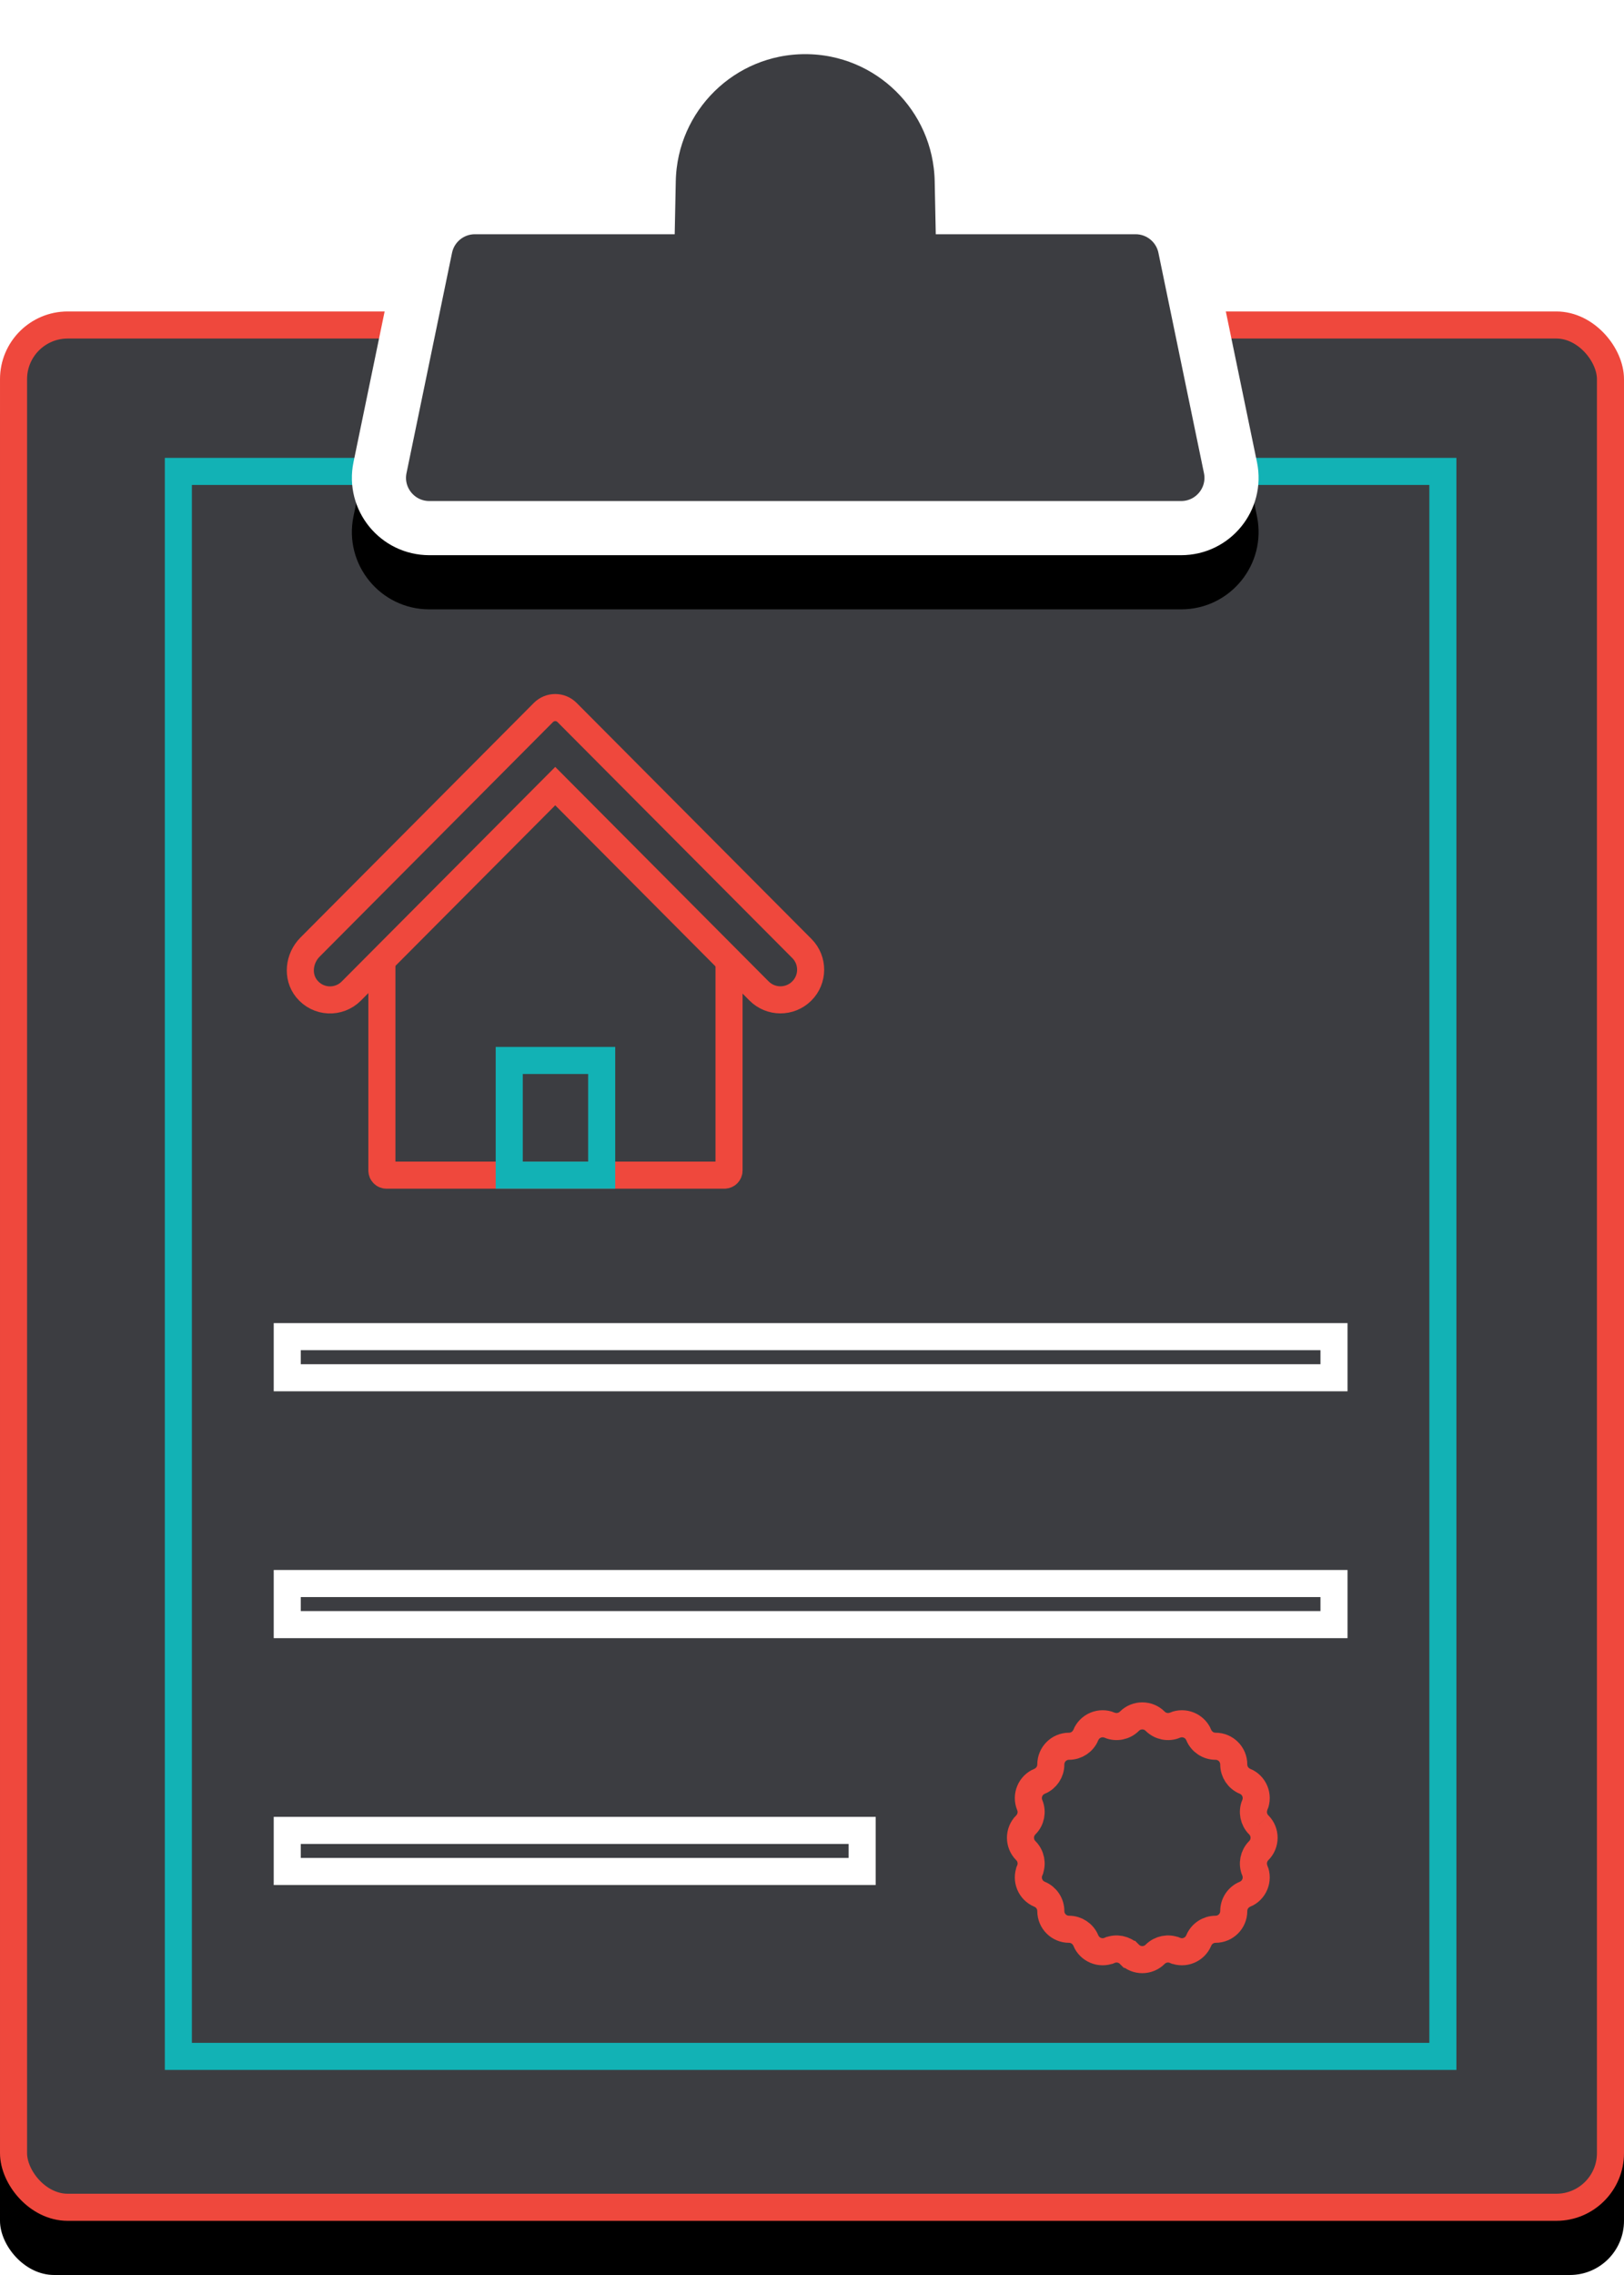 <?xml version="1.0" encoding="UTF-8"?>
<svg width="120px" height="168px" viewBox="0 0 120 168" version="1.1" xmlns="http://www.w3.org/2000/svg" xmlns:xlink="http://www.w3.org/1999/xlink">
    <!-- Generator: Sketch 52.4 (67378) - http://www.bohemiancoding.com/sketch -->
    <title>icon</title>
    <desc>Created with Sketch.</desc>
    <defs>
        <rect id="path-1" x="0" y="23" width="120" height="141" rx="4"></rect>
        <filter x="-1.7%" y="-1.4%" width="103.3%" height="105.7%" filterUnits="objectBoundingBox" id="filter-2">
            <feOffset dx="0" dy="4" in="SourceAlpha" result="shadowOffsetOuter1"></feOffset>
            <feComposite in="shadowOffsetOuter1" in2="SourceAlpha" operator="out" result="shadowOffsetOuter1"></feComposite>
            <feColorMatrix values="0 0 0 0 0   0 0 0 0 0   0 0 0 0 0  0 0 0 0.2 0" type="matrix" in="shadowOffsetOuter1"></feColorMatrix>
        </filter>
        <path d="M92.88,34.128 L89.515,17.858 C88.967,15.204 86.625,13.298 83.912,13.298 L73.064,13.298 C72.911,5.932 66.911,-0.001 59.501,-0.001 C52.089,-0.001 46.087,5.932 45.936,13.298 L35.088,13.298 C32.374,13.298 30.033,15.204 29.485,17.858 L26.12,34.128 C25.387,37.675 28.099,40.999 31.725,40.999 L87.275,40.999 C90.901,40.999 93.613,37.675 92.88,34.128" id="path-3"></path>
        <filter x="-3.0%" y="-4.9%" width="106.0%" height="119.5%" filterUnits="objectBoundingBox" id="filter-4">
            <feOffset dx="0" dy="4" in="SourceAlpha" result="shadowOffsetOuter1"></feOffset>
            <feComposite in="shadowOffsetOuter1" in2="SourceAlpha" operator="out" result="shadowOffsetOuter1"></feComposite>
            <feColorMatrix values="0 0 0 0 0   0 0 0 0 0   0 0 0 0 0  0 0 0 0.2 0" type="matrix" in="shadowOffsetOuter1"></feColorMatrix>
        </filter>
    </defs>
    <g id="INGATLAN" stroke="none" stroke-width="1" fill="none" fill-rule="evenodd">
        <g id="00_HOME_INGATLAN_v3" transform="translate(-247, -1790)">
            <g id="SZOLGALTATASAINK" transform="translate(120, 1698)">
                <g id="Popup" transform="translate(0, 15)">
                    <g id="icon" transform="translate(127, 77)">
                        <g id="Rectangle">
                            <use fill="black" fill-opacity="1" filter="url(#filter-2)" xlink:href="#path-1"></use>
                            <rect stroke="#EF483D" stroke-width="2" stroke-linejoin="square" fill="#3C3D41" fill-rule="evenodd" x="1" y="24" width="118" height="139" rx="4"></rect>
                        </g>
                        <path d="M13.179,151.857 L106.617,151.857 L106.617,34.812 L13.179,34.812 L13.179,151.857 Z" id="Fill-4" stroke="#12B2B5" stroke-width="2"></path>
                        <g id="Fill-6">
                            <use fill="black" fill-opacity="1" filter="url(#filter-4)" xlink:href="#path-3"></use>
                            <path stroke="#FFFFFF" stroke-width="4" d="M90.921,34.533 L90.921,34.533 L87.556,18.263 C87.2,16.538 85.676,15.298 83.912,15.298 L71.105,15.298 L71.065,13.339 C70.934,7.043 65.803,1.999 59.501,1.999 C53.196,1.999 48.065,7.043 47.935,13.339 L47.895,15.298 L35.088,15.298 C33.323,15.298 31.8,16.537 31.443,18.263 L28.079,34.533 C27.602,36.838 29.365,38.999 31.725,38.999 L87.275,38.999 C89.635,38.999 91.398,36.838 90.921,34.533 Z" stroke-linejoin="square" fill="#3C3D41" fill-rule="evenodd"></path>
                        </g>
                        <path d="M41.045,53.734 L28.219,66.704 L28.219,86.441 C28.219,86.63 28.37,86.78 28.556,86.78 L53.535,86.78 C53.718,86.78 53.87,86.628 53.87,86.439 L53.87,66.704 L41.045,53.734 Z" id="Fill-7" stroke="#EF483D" stroke-width="2"></path>
                        <path d="M59.254,70.045 L41.9,52.614 C41.418,52.129 40.636,52.131 40.154,52.614 L22.906,69.944 C22.085,70.77 21.928,72.114 22.663,73.017 C23.508,74.055 25.036,74.112 25.957,73.187 L41.027,58.051 L56.085,73.177 C56.955,74.05 58.36,74.055 59.237,73.19 L59.24,73.187 C60.113,72.326 60.12,70.913 59.254,70.045" id="Fill-8" stroke="#EF483D" stroke-width="2" fill="#3C3D41"></path>
                        <path d="M37.628,86.78 L44.46,86.78 L44.46,78.311 L37.628,78.311 L37.628,86.78 Z" id="Fill-9" stroke="#12B2B5" stroke-width="2"></path>
                        <path d="M21.226,101.742 L98.571,101.742 L98.571,98.707 L21.226,98.707 L21.226,101.742 Z" id="Fill-10" stroke="#FFFFFF" stroke-width="2"></path>
                        <path d="M21.226,119.972 L98.571,119.972 L98.571,116.938 L21.226,116.938 L21.226,119.972 Z" id="Fill-11" stroke="#FFFFFF" stroke-width="2"></path>
                        <path d="M21.226,138.202 L63.707,138.202 L63.707,135.168 L21.226,135.168 L21.226,138.202 Z" id="Fill-12" stroke="#FFFFFF" stroke-width="2"></path>
                        <path d="M93.013,134.762 L93.011,134.761 C92.627,134.376 92.512,133.799 92.719,133.297 L92.721,133.297 C93.005,132.611 92.68,131.823 91.994,131.541 L91.993,131.541 C91.49,131.331 91.164,130.842 91.164,130.299 L91.164,130.297 C91.164,129.556 90.562,128.954 89.819,128.954 C89.276,128.954 88.786,128.626 88.578,128.125 L88.578,128.124 C88.293,127.438 87.507,127.112 86.821,127.396 L86.82,127.397 C86.319,127.605 85.74,127.49 85.356,127.105 C84.831,126.581 83.98,126.581 83.455,127.105 C83.071,127.49 82.492,127.605 81.99,127.397 L81.989,127.396 C81.304,127.112 80.517,127.438 80.233,128.124 L80.233,128.125 C80.025,128.626 79.535,128.954 78.992,128.954 L78.991,128.954 C78.248,128.954 77.647,129.556 77.647,130.297 L77.647,130.299 C77.647,130.842 77.321,131.331 76.818,131.541 L76.816,131.541 C76.131,131.823 75.806,132.611 76.089,133.297 C76.298,133.799 76.183,134.376 75.8,134.761 L75.798,134.762 C75.274,135.286 75.274,136.137 75.798,136.661 C76.183,137.046 76.298,137.624 76.089,138.126 L76.089,138.127 C75.806,138.812 76.131,139.599 76.817,139.883 C77.319,140.091 77.647,140.581 77.647,141.124 C77.647,141.868 78.248,142.469 78.991,142.469 L78.992,142.469 C79.535,142.469 80.025,142.797 80.233,143.297 L80.233,143.299 C80.518,143.984 81.304,144.311 81.989,144.027 L81.99,144.027 C82.492,143.818 83.071,143.933 83.454,144.317 L83.455,144.317 C83.98,144.843 84.831,144.843 85.356,144.317 C85.74,143.933 86.319,143.818 86.82,144.027 L86.821,144.027 C87.507,144.311 88.293,143.984 88.577,143.299 L88.578,143.297 C88.786,142.797 89.276,142.469 89.819,142.469 C90.562,142.469 91.164,141.868 91.164,141.124 C91.164,140.581 91.49,140.091 91.993,139.883 L91.994,139.883 C92.678,139.599 93.005,138.812 92.721,138.127 L92.719,138.126 C92.512,137.624 92.627,137.046 93.011,136.661 C93.536,136.137 93.536,135.286 93.013,134.762" id="Fill-13" stroke="#EF483D" stroke-width="2" fill="#3C3D41"></path>
                    </g>
                </g>
            </g>
        </g>
    </g>
</svg>